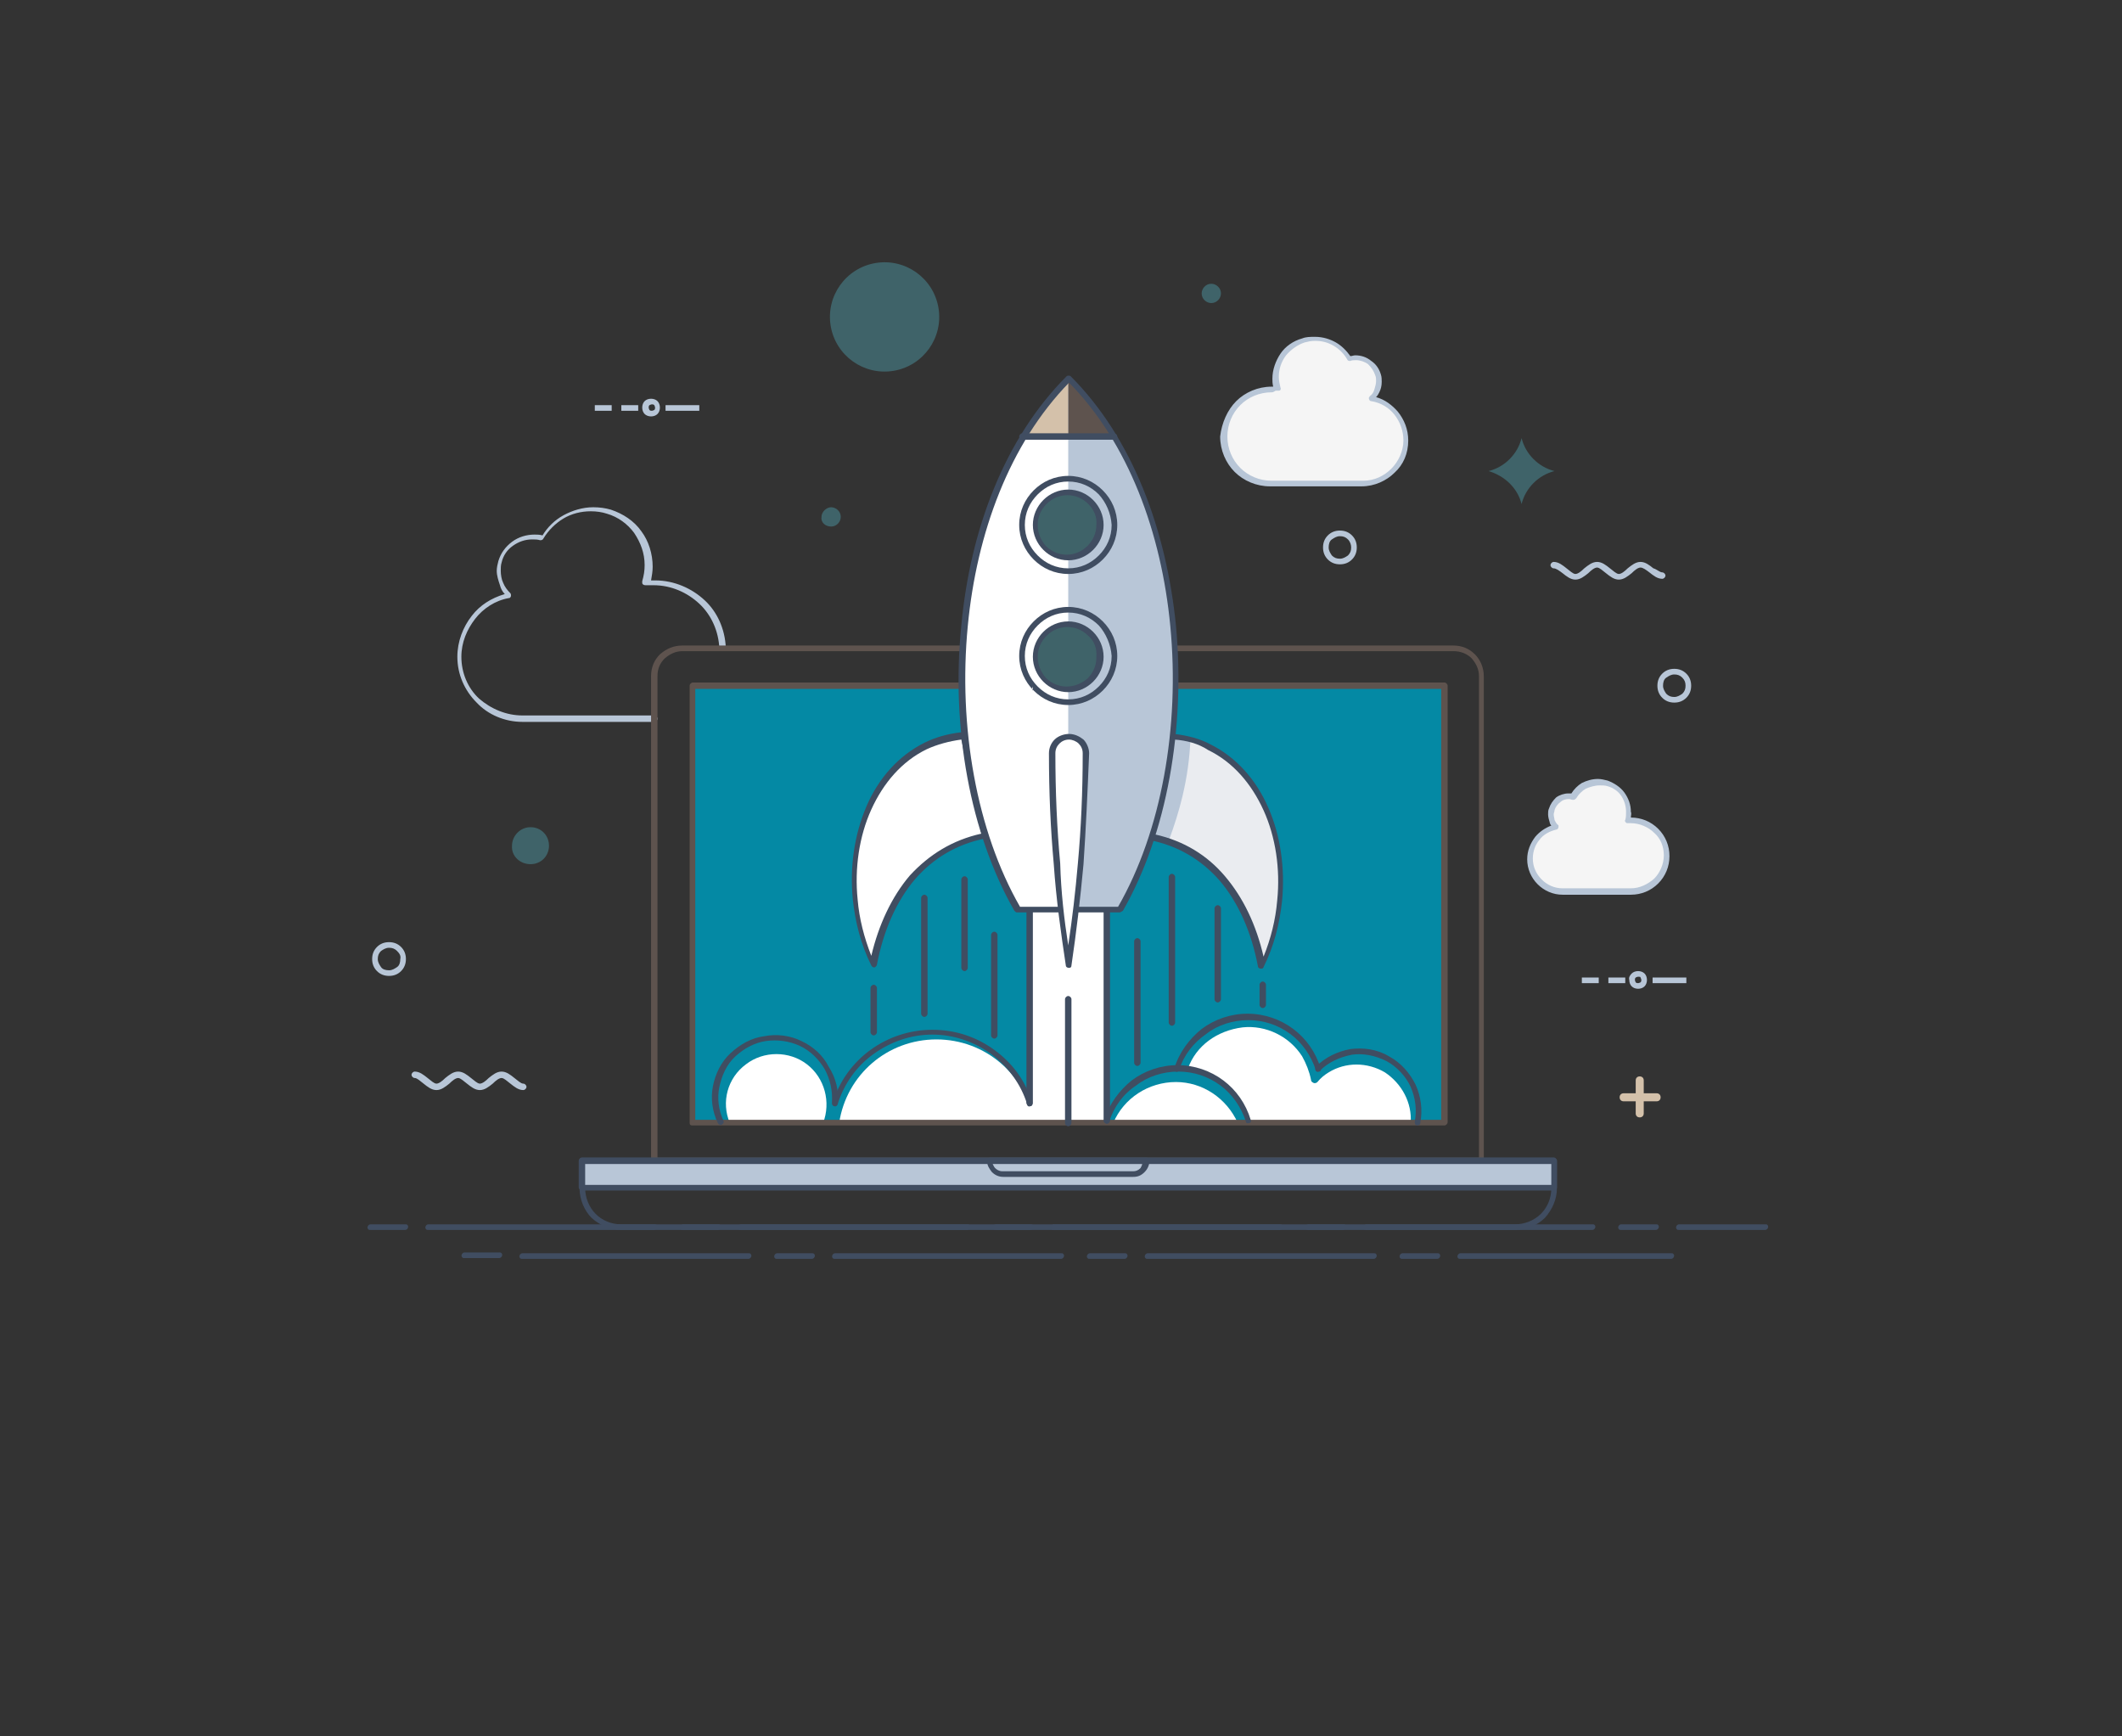 <?xml version="1.0" encoding="utf-8"?>
<!-- Generator: Adobe Illustrator 22.0.1, SVG Export Plug-In . SVG Version: 6.00 Build 0)  -->
<svg version="1.1" id="Layer_1" xmlns="http://www.w3.org/2000/svg" xmlns:xlink="http://www.w3.org/1999/xlink" x="0px" y="0px"
	 viewBox="0 0 264 216" style="enable-background:new 0 0 264 216;" xml:space="preserve">
<rect x="0" y="0" width="264" height="216" fill="#333333" stroke="none"/>
<style type="text/css">
	.st0{fill-rule:evenodd;clip-rule:evenodd;fill:#B8C6D7;}
	.st1{fill-rule:evenodd;clip-rule:evenodd;fill:#5E534E;}
	.st2{fill-rule:evenodd;clip-rule:evenodd;fill:#0489A4;}
	.st3{fill-rule:evenodd;clip-rule:evenodd;fill:#FFFFFF;}
	.st4{fill-rule:evenodd;clip-rule:evenodd;fill:#404D61;}
	.st5{fill-rule:evenodd;clip-rule:evenodd;fill:#EAECF0;}
	.st6{fill-rule:evenodd;clip-rule:evenodd;fill:#3F6369;}
	.st7{fill-rule:evenodd;clip-rule:evenodd;fill:#D4C1AA;}
	.st8{fill-rule:evenodd;clip-rule:evenodd;fill:#F5F5F5;}
</style>
<path class="st0" d="M90.3,80.6c0,0.2-0.2,0.4-0.4,0.4c-0.2,0-0.4-0.2-0.4-0.3c-0.1-2.2-1-4.2-2.5-5.6c-1.5-1.4-3.5-2.3-5.7-2.3
	c-0.2,0-0.3,0-0.5,0c-0.2,0-0.3,0-0.5,0c-0.2,0-0.4-0.1-0.4-0.3c0-0.1,0-0.1,0-0.2c0.2-0.7,0.3-1.3,0.3-2c0-1.5-0.5-2.8-1.3-4
	c-0.8-1.1-2-2-3.4-2.4c-0.6-0.2-1.3-0.3-2-0.3c-1.2,0-2.4,0.3-3.4,0.9c-1,0.6-1.9,1.5-2.5,2.5c-0.1,0.2-0.3,0.2-0.4,0.2
	c-0.3-0.1-0.7-0.1-1-0.1c-0.9,0-1.7,0.3-2.4,0.8c-0.7,0.5-1.2,1.2-1.4,2.1c-0.1,0.3-0.1,0.7-0.1,1c0,0.5,0.1,1.1,0.3,1.5
	c0.2,0.5,0.5,0.9,0.9,1.3c0.1,0.1,0.1,0.4,0,0.5c-0.1,0.1-0.1,0.1-0.2,0.1c-1.7,0.3-3.2,1.3-4.2,2.6l0,0l0,0c-1,1.3-1.7,2.9-1.7,4.7
	c0,2,0.8,3.9,2.2,5.2C61.1,88.2,63,89,65,89h16.4c0.2,0,0.4,0.2,0.4,0.4s-0.2,0.4-0.4,0.4H65c-2.2,0-4.3-0.9-5.7-2.4
	c-1.5-1.5-2.4-3.5-2.4-5.7c0-1.9,0.7-3.7,1.8-5.1l0,0c1-1.3,2.4-2.2,4.1-2.7c-0.3-0.3-0.5-0.7-0.6-1.1c-0.2-0.6-0.4-1.2-0.4-1.8
	c0-0.4,0.1-0.8,0.2-1.2c0.3-1,0.9-1.8,1.7-2.4c0.8-0.6,1.8-0.9,2.8-0.9c0.3,0,0.6,0,1,0.1c0.6-1,1.5-1.9,2.6-2.5
	c1.1-0.6,2.4-1,3.7-1c0.8,0,1.5,0.1,2.2,0.3c1.5,0.5,2.9,1.4,3.8,2.7c0.9,1.2,1.4,2.8,1.4,4.4c0,0.6-0.1,1.1-0.2,1.7
	c0.2,0,0.3,0,0.5,0c2.4,0,4.6,1,6.2,2.5C89.2,76.1,90.2,78.2,90.3,80.6z"/>
<path class="st1" d="M84.9,80.3h95.9c1.1,0,2,0.4,2.7,1.1l0,0l0,0l0,0c0.7,0.7,1.1,1.7,1.1,2.7v60.3c0,0.2-0.2,0.4-0.4,0.4h0H81.4
	c-0.2,0-0.4-0.2-0.4-0.4v0V84.1c0-1.1,0.4-2,1.1-2.7l0,0l0,0l0,0C82.9,80.7,83.8,80.3,84.9,80.3L84.9,80.3z M180.8,81H84.9
	c-0.9,0-1.6,0.4-2.2,0.9l0,0c-0.6,0.6-0.9,1.3-0.9,2.2V144h102.2V84.1c0-0.9-0.4-1.6-0.9-2.2l0,0C182.5,81.3,181.7,81,180.8,81z"/>
<rect x="86.1" y="85.3" class="st2" width="93.5" height="54.4"/>
<path class="st3" d="M104.4,139.7h24.2c-0.9-6-6-10.4-12.1-10.4C110.4,129.3,105.3,133.7,104.4,139.7z"/>
<rect x="128.1" y="113.1" class="st3" width="9.6" height="26.5"/>
<path class="st3" d="M147.8,132.9c4.1,0.8,6.6,3.2,7.7,6.8h20c0.2-2.5-1.1-4.9-3.2-6.3c-2.2-1.3-4.9-1.3-7,0c-0.5,0.3-1,0.7-1.4,1.2
	c-0.1,0.1-0.3,0.2-0.5,0.1c-0.2-0.1-0.3-0.2-0.3-0.4c-0.2-1-0.6-2-1.1-2.9c-1.6-2.5-4.5-3.9-7.4-3.6
	C151.4,128.2,148.8,130.1,147.8,132.9z"/>
<path class="st3" d="M154,139.7h-15.5c1.3-3.1,4.4-5.1,7.8-5.1C149.6,134.6,152.6,136.6,154,139.7z"/>
<path class="st3" d="M102.4,139.7H90.8c-1.1-2.6-0.3-5.6,2-7.3c2.2-1.7,5.4-1.7,7.6,0C102.6,134.1,103.4,137.1,102.4,139.7z"/>
<path class="st1" d="M86.5,85.7v53.6h92.8V85.7H86.5L86.5,85.7z M85.8,139.7V85.3v0c0-0.2,0.2-0.4,0.4-0.4h93.5h0
	c0.2,0,0.4,0.2,0.4,0.4v54.3v0c0,0.2-0.2,0.4-0.4,0.4H86.1h0C85.9,140,85.8,139.9,85.8,139.7z"/>
<path class="st4" d="M193,144.8H72.8v3c0,1.2,0.5,2.4,1.3,3.2c0.8,0.8,1.9,1.3,3.2,1.3h111.2c1.2,0,2.4-0.5,3.2-1.3
	c0.8-0.8,1.3-1.9,1.3-3.2V144.8L193,144.8z M72.4,144h120.9h0c0.2,0,0.4,0.2,0.4,0.4v3.4c0,1.4-0.6,2.7-1.5,3.7
	c-0.9,0.9-2.3,1.5-3.7,1.5H77.3c-1.4,0-2.7-0.6-3.7-1.5c-0.9-0.9-1.5-2.3-1.5-3.7v-3.3v0C72,144.2,72.2,144,72.4,144z"/>
<rect x="72.4" y="144.4" class="st0" width="120.9" height="3.4"/>
<path class="st4" d="M193,144.8H72.8v2.6H193V144.8L193,144.8z M72.4,144h120.9h0c0.2,0,0.4,0.2,0.4,0.4v3.3v0
	c0,0.2-0.2,0.4-0.4,0.4H72.4h0c-0.2,0-0.4-0.2-0.4-0.4v-3.3v0C72,144.2,72.2,144,72.4,144z"/>
<path class="st3" d="M122.5,104l-2.6-12.4c-0.1,0-0.2,0-0.3,0c-11.9,1.1-16.5,16.9-10.9,28.4C110.3,112,114.8,105.5,122.5,104z"/>
<path class="st4" d="M122.1,103.7L119.6,92c-1.5,0.2-3,0.6-4.3,1.2c-3.1,1.5-5.4,4.2-6.9,7.5l0,0c-1.5,3.3-2.1,7.3-1.7,11.2
	c0.2,2.4,0.8,4.7,1.7,7c0.9-3.8,2.5-7.3,4.8-10C115.6,106.3,118.5,104.5,122.1,103.7L122.1,103.7z M120.3,91.5l2.6,12.4l0,0
	c0,0.2-0.1,0.4-0.3,0.4c-3.6,0.7-6.5,2.5-8.7,5c-2.4,2.8-4,6.5-4.8,10.7h0c0,0.1-0.1,0.2-0.2,0.3c-0.2,0.1-0.4,0-0.5-0.2
	c-1.3-2.6-2-5.4-2.3-8.2c-0.4-4.1,0.2-8.1,1.7-11.6l0,0c1.5-3.5,4-6.3,7.2-7.9c1.4-0.7,2.9-1.1,4.5-1.3l0,0l0.3,0v0
	C120.1,91.2,120.2,91.3,120.3,91.5z"/>
<path class="st5" d="M145.8,91.6l-2.6,12.4c7.7,1.4,12.2,8,13.8,16c5.6-11.5,0.9-27.3-10.9-28.4C146,91.6,145.9,91.6,145.8,91.6z"/>
<path class="st0" d="M123.2,144.4h19.4c0,0.9-0.7,1.6-1.6,1.6h-16.2C123.9,146,123.2,145.3,123.2,144.4z"/>
<path class="st4" d="M123.2,144L123.2,144h19.4c0.2,0,0.4,0.2,0.4,0.4v0c0,0.5-0.2,1-0.6,1.4c-0.4,0.4-0.8,0.6-1.4,0.6h-16.2
	c-0.5,0-1-0.2-1.4-0.6l0,0l0,0c-0.3-0.4-0.6-0.8-0.6-1.4C122.8,144.2,123,144,123.2,144L123.2,144z M142.1,144.8h-18.6
	c0.1,0.2,0.2,0.4,0.3,0.5l0,0l0,0c0.2,0.2,0.5,0.4,0.9,0.4H141c0.3,0,0.6-0.1,0.9-0.4C142,145.1,142.1,144.9,142.1,144.8z"/>
<path class="st4" d="M127.7,113.1c0-0.2,0.2-0.4,0.4-0.4c0.2,0,0.4,0.2,0.4,0.4v24.1c0,0.2-0.2,0.4-0.4,0.4c-0.2,0-0.4-0.2-0.4-0.4
	V113.1z"/>
<path class="st4" d="M132.5,124.3c0-0.2,0.2-0.4,0.4-0.4s0.4,0.2,0.4,0.4v15.4c0,0.2-0.2,0.4-0.4,0.4s-0.4-0.2-0.4-0.4V124.3z"/>
<path class="st4" d="M137.3,113.1c0-0.2,0.2-0.4,0.4-0.4c0.2,0,0.4,0.2,0.4,0.4v26.3c0,0.2-0.2,0.4-0.4,0.4c-0.2,0-0.4-0.2-0.4-0.4
	V113.1z"/>
<path class="st4" d="M128.4,137.2c0.1,0.2,0,0.4-0.2,0.4c-0.2,0.1-0.4,0-0.4-0.2c-0.8-2.6-2.4-4.7-4.5-6.3c-2.1-1.5-4.6-2.4-7.3-2.4
	c-2.7,0-5.2,0.9-7.3,2.4c-2.1,1.5-3.7,3.7-4.5,6.3c-0.1,0.2-0.3,0.3-0.4,0.2c-0.2-0.1-0.3-0.3-0.2-0.4c0.8-2.7,2.5-5,4.7-6.6
	c2.2-1.6,4.9-2.5,7.7-2.5c2.9,0,5.5,0.9,7.7,2.5C125.9,132.2,127.6,134.4,128.4,137.2z"/>
<path class="st4" d="M138,139.5c-0.1,0.2-0.3,0.3-0.4,0.2c-0.2-0.1-0.3-0.3-0.2-0.4c0.6-2,1.9-3.7,3.4-4.9c1.6-1.2,3.6-1.9,5.7-1.9
	c2.1,0,4.1,0.7,5.7,1.9c1.6,1.2,2.8,2.9,3.4,4.9c0.1,0.2,0,0.4-0.2,0.4c-0.2,0.1-0.4,0-0.4-0.2c-0.6-1.8-1.7-3.4-3.2-4.5
	c-1.5-1.1-3.3-1.7-5.2-1.7c-1.9,0-3.8,0.6-5.2,1.7C139.7,136.1,138.6,137.7,138,139.5z"/>
<path class="st4" d="M146.7,133.1c-0.1,0.2-0.3,0.3-0.4,0.2c-0.2-0.1-0.3-0.3-0.2-0.4c0.6-2,1.9-3.7,3.4-4.9
	c1.6-1.2,3.6-1.9,5.7-1.9c2.1,0,4.1,0.7,5.7,1.9c1.6,1.2,2.8,2.9,3.4,4.9c0.1,0.2,0,0.4-0.2,0.4c-0.2,0.1-0.4,0-0.4-0.2
	c-0.6-1.8-1.7-3.4-3.2-4.5c-1.5-1.1-3.3-1.7-5.2-1.7c-1.9,0-3.8,0.6-5.2,1.7C148.5,129.7,147.3,131.2,146.7,133.1z"/>
<path class="st4" d="M46.1,152.3c-0.3,0-0.5,0.4-0.3,0.6c0.1,0.1,0.1,0.1,0.3,0.1h4.3c0.3,0,0.5-0.4,0.3-0.6
	c-0.1-0.1-0.1-0.1-0.3-0.1H46.1L46.1,152.3z M219.6,153c0.3,0,0.5-0.4,0.3-0.6c-0.1-0.1-0.1-0.1-0.3-0.1h-10.7
	c-0.3,0-0.5,0.4-0.3,0.6c0.1,0.1,0.1,0.1,0.3,0.1H219.6L219.6,153z M206,153c0.3,0,0.5-0.4,0.3-0.6c-0.1-0.1-0.1-0.1-0.3-0.1h-4.3
	c-0.3,0-0.5,0.4-0.3,0.6c0.1,0.1,0.1,0.1,0.3,0.1H206L206,153z M198.1,153c0.3,0,0.5-0.4,0.3-0.6c-0.1-0.1-0.1-0.1-0.3-0.1H170
	c-0.3,0-0.5,0.4-0.3,0.6c0.1,0.1,0.1,0.1,0.3,0.1H198.1L198.1,153z M167.1,153c0.3,0,0.5-0.4,0.3-0.6c-0.1-0.1-0.1-0.1-0.3-0.1h-4.3
	c-0.3,0-0.5,0.4-0.3,0.6c0.1,0.1,0.1,0.1,0.3,0.1H167.1L167.1,153z M159.2,153c0.3,0,0.5-0.4,0.3-0.6c-0.1-0.1-0.1-0.1-0.3-0.1
	h-28.1c-0.3,0-0.5,0.4-0.3,0.6c0.1,0.1,0.1,0.1,0.3,0.1H159.2L159.2,153z M128.2,153c0.3,0,0.5-0.4,0.3-0.6
	c-0.1-0.1-0.1-0.1-0.3-0.1h-4.3c-0.3,0-0.5,0.4-0.3,0.6c0.1,0.1,0.1,0.1,0.3,0.1H128.2L128.2,153z M120.3,153c0.3,0,0.5-0.4,0.3-0.6
	c-0.1-0.1-0.1-0.1-0.3-0.1H92.2c-0.3,0-0.5,0.4-0.3,0.6c0.1,0.1,0.1,0.1,0.3,0.1H120.3L120.3,153z M89.3,153c0.3,0,0.5-0.4,0.3-0.6
	c-0.1-0.1-0.1-0.1-0.3-0.1H85c-0.3,0-0.5,0.4-0.3,0.6c0.1,0.1,0.1,0.1,0.3,0.1H89.3L89.3,153z M81.4,153c0.3,0,0.5-0.4,0.3-0.6
	c-0.1-0.1-0.1-0.1-0.3-0.1H53.3c-0.3,0-0.5,0.4-0.3,0.6c0.1,0.1,0.1,0.1,0.3,0.1H81.4z"/>
<ellipse transform="matrix(0.986 -0.165 0.165 0.986 -5.008 18.742)" class="st6" cx="110.1" cy="39.4" rx="6.8" ry="6.8"/>
<path class="st6" d="M189.3,62.7c0.5-2,2.1-3.6,4.1-4.1c-2-0.5-3.6-2.1-4.1-4.1c-0.5,2-2.1,3.6-4.1,4.1
	C187.2,59.2,188.8,60.7,189.3,62.7z"/>
<path class="st6" d="M66,107.5c1.3,0,2.3-1,2.3-2.3c0-1.3-1-2.3-2.3-2.3s-2.3,1.1-2.3,2.3C63.6,106.5,64.7,107.5,66,107.5z"/>
<path class="st6" d="M103.4,65.5c0.7,0,1.2-0.6,1.2-1.2c0-0.7-0.6-1.2-1.2-1.2s-1.2,0.6-1.2,1.2C102.1,65,102.7,65.5,103.4,65.5z"/>
<path class="st6" d="M150.7,37.7c0.7,0,1.2-0.6,1.2-1.2c0-0.7-0.6-1.2-1.2-1.2c-0.7,0-1.2,0.6-1.2,1.2
	C149.5,37.2,150.1,37.7,150.7,37.7z"/>
<path class="st7" d="M202,137c-0.3,0-0.5-0.2-0.5-0.5c0-0.3,0.2-0.5,0.5-0.5h4.1c0.3,0,0.5,0.2,0.5,0.5c0,0.3-0.2,0.5-0.5,0.5H202z"
	/>
<path class="st7" d="M203.5,134.4c0-0.3,0.2-0.5,0.5-0.5s0.5,0.2,0.5,0.5v4.1c0,0.3-0.2,0.5-0.5,0.5s-0.5-0.2-0.5-0.5V134.4z"/>
<path class="st4" d="M104.2,137.3c0,0.2-0.2,0.3-0.4,0.3c-0.2,0-0.3-0.2-0.3-0.4c0.1-1.5-0.2-2.9-0.9-4.2c-0.7-1.2-1.8-2.3-3.1-2.9
	c-1.3-0.6-2.8-0.8-4.2-0.6c-1.4,0.2-2.7,0.9-3.8,1.9c-1.1,1-1.7,2.4-2,3.8c-0.3,1.4-0.1,2.9,0.5,4.2c0.1,0.2,0,0.4-0.2,0.5
	s-0.4,0-0.5-0.2c-0.7-1.5-0.9-3.1-0.6-4.6c0.3-1.5,1-3,2.2-4.1c1.2-1.1,2.6-1.9,4.2-2.1c1.5-0.3,3.2-0.1,4.6,0.6
	c1.5,0.7,2.7,1.8,3.4,3.2C104,134.1,104.4,135.7,104.2,137.3z"/>
<path class="st4" d="M164.2,133.2c-0.1,0.1-0.4,0.1-0.5,0c-0.1-0.1-0.1-0.4,0-0.5c1.2-1.2,2.7-1.9,4.3-2.2c1.6-0.2,3.3,0,4.8,0.9
	c1.5,0.8,2.6,2.1,3.3,3.5c0.7,1.5,0.9,3.2,0.6,4.8c0,0.2-0.2,0.3-0.4,0.3c-0.2,0-0.3-0.2-0.3-0.4c0.3-1.5,0.1-3-0.5-4.4
	c-0.6-1.3-1.7-2.5-3-3.2c-1.4-0.7-2.9-1-4.3-0.8C166.7,131.5,165.3,132.1,164.2,133.2z"/>
<path class="st4" d="M156.7,122.5c0-0.2,0.2-0.4,0.4-0.4s0.4,0.2,0.4,0.4v2.5c0,0.2-0.2,0.4-0.4,0.4s-0.4-0.2-0.4-0.4V122.5
	L156.7,122.5z M114.6,111.7c0-0.2,0.2-0.4,0.4-0.4s0.4,0.2,0.4,0.4v14.4c0,0.2-0.2,0.4-0.4,0.4s-0.4-0.2-0.4-0.4V111.7L114.6,111.7z
	 M108.3,122.9c0-0.2,0.2-0.4,0.4-0.4s0.4,0.2,0.4,0.4v5.5c0,0.2-0.2,0.4-0.4,0.4s-0.4-0.2-0.4-0.4V122.9L108.3,122.9z M119.6,109.4
	c0-0.2,0.2-0.4,0.4-0.4s0.4,0.2,0.4,0.4v11c0,0.2-0.2,0.4-0.4,0.4s-0.4-0.2-0.4-0.4V109.4L119.6,109.4z M123.3,116.3
	c0-0.2,0.2-0.4,0.4-0.4s0.4,0.2,0.4,0.4v12.5c0,0.2-0.2,0.4-0.4,0.4s-0.4-0.2-0.4-0.4V116.3L123.3,116.3z M141.1,117.1
	c0-0.2,0.2-0.4,0.4-0.4c0.2,0,0.4,0.2,0.4,0.4v15.1c0,0.2-0.2,0.4-0.4,0.4c-0.2,0-0.4-0.2-0.4-0.4V117.1L141.1,117.1z M145.4,109.1
	c0-0.2,0.2-0.4,0.4-0.4s0.4,0.2,0.4,0.4v18.1c0,0.2-0.2,0.4-0.4,0.4s-0.4-0.2-0.4-0.4V109.1L145.4,109.1z M151.1,113
	c0-0.2,0.2-0.4,0.4-0.4s0.4,0.2,0.4,0.4v11.3c0,0.2-0.2,0.4-0.4,0.4s-0.4-0.2-0.4-0.4V113z"/>
<path class="st0" d="M145.4,104.6c0.7-1.9,1.3-3.8,1.7-5.5c0.6-2.5,0.9-4.8,1-7.1c-0.6-0.2-1.3-0.3-2-0.3l-0.3,0
	c-0.5,4.3-1.3,8.5-2.6,12.4C144,104.2,144.7,104.3,145.4,104.6z"/>
<path class="st4" d="M146.1,92l-2.4,11.8c3.6,0.8,6.5,2.6,8.7,5.2c2.3,2.7,3.9,6.1,4.8,10c0.9-2.2,1.5-4.6,1.7-7
	c0.4-3.9-0.2-7.9-1.7-11.2c-1.5-3.3-3.8-6-6.9-7.5C149.1,92.5,147.6,92.1,146.1,92L146.1,92z M142.9,104l2.6-12.4
	c0-0.2,0.2-0.3,0.4-0.3l0.1,0v0l0,0l0.1,0l0,0c1.7,0.2,3.2,0.6,4.5,1.3c3.2,1.6,5.7,4.4,7.2,7.9c1.5,3.4,2.1,7.5,1.7,11.6
	c-0.3,2.8-1,5.6-2.3,8.2c0,0.1-0.1,0.2-0.3,0.2c-0.2,0-0.4-0.1-0.4-0.3c-0.8-4.2-2.4-7.9-4.8-10.7c-2.2-2.5-5.1-4.3-8.7-5v0l0,0
	C143,104.3,142.8,104.1,142.9,104z"/>
<path class="st3" d="M132.9,113.1h6.4c10.6-18.4,9.4-50.3-6.4-66.1c-15.8,15.8-17,47.7-6.4,66.1H132.9z"/>
<path class="st0" d="M132.9,113.1h6.4c10.6-18.4,9.4-50.3-6.4-66.1V113.1z"/>
<path class="st4" d="M132.9,59.2c1.7,0,3.2,0.7,4.3,1.8c1.1,1.1,1.8,2.6,1.8,4.3c0,1.7-0.7,3.2-1.8,4.3c-1.1,1.1-2.6,1.8-4.3,1.8
	c-1.7,0-3.2-0.7-4.3-1.8s-1.8-2.6-1.8-4.3c0-1.7,0.7-3.2,1.8-4.3C129.7,59.9,131.2,59.2,132.9,59.2L132.9,59.2z M136.7,61.5
	c-1-1-2.3-1.6-3.8-1.6c-1.5,0-2.8,0.6-3.8,1.6s-1.6,2.3-1.6,3.8c0,1.5,0.6,2.8,1.6,3.8s2.3,1.6,3.8,1.6c1.5,0,2.8-0.6,3.8-1.6
	s1.6-2.3,1.6-3.8C138.2,63.8,137.6,62.5,136.7,61.5z"/>
<g>
	<path class="st7" d="M127.2,54.4h5.7l0-7.3C130.7,49.2,128.8,51.7,127.2,54.4z"/>
	<path class="st1" d="M132.9,47v7.3h5.7C136.9,51.7,135,49.2,132.9,47z"/>
</g>
<path class="st4" d="M132.9,112.8h6.2c5.4-9.4,7.7-22.4,6.5-34.9c-1.1-11.6-5.2-22.8-12.6-30.3c-7.4,7.6-11.5,18.7-12.6,30.3
	c-1.2,12.5,1.1,25.5,6.5,34.9H132.9L132.9,112.8z M139.3,113.5h-6.4h-6.4v0c-0.1,0-0.2-0.1-0.3-0.2c-5.5-9.6-7.9-22.8-6.6-35.5
	c1.1-11.9,5.4-23.3,13.1-31l0,0c0.1-0.1,0.4-0.1,0.5,0c7.7,7.7,11.9,19.1,13.1,31c1.2,12.7-1.1,25.9-6.6,35.5
	C139.5,113.4,139.4,113.5,139.3,113.5z"/>
<g>
	<path class="st4" d="M132.9,75.5c1.7,0,3.2,0.7,4.3,1.8c1.1,1.1,1.8,2.6,1.8,4.3c0,1.7-0.7,3.2-1.8,4.3l0,0l0,0
		c-1.1,1.1-2.6,1.8-4.3,1.8c-1.7,0-3.2-0.7-4.3-1.8l0,0c-1.1-1.1-1.8-2.6-1.8-4.3c0-1.7,0.7-3.2,1.8-4.3
		C129.7,76.2,131.2,75.5,132.9,75.5L132.9,75.5z M136.7,77.8c-1-1-2.3-1.6-3.8-1.6c-1.5,0-2.8,0.6-3.8,1.6s-1.6,2.3-1.6,3.8
		c0,1.5,0.6,2.8,1.6,3.8l0,0c1,1,2.3,1.6,3.8,1.6c1.5,0,2.8-0.6,3.8-1.6l0,0c1-1,1.6-2.3,1.6-3.8C138.2,80.2,137.6,78.8,136.7,77.8
		L136.7,77.8z M128.5,85.9l0-0.5C128.4,85.6,128.4,85.8,128.5,85.9z"/>
</g>
<path class="st0" d="M48.4,117.2c0.6,0,1.1,0.2,1.5,0.6c0.4,0.4,0.6,0.9,0.6,1.5c0,0.6-0.2,1.1-0.6,1.5c-0.4,0.4-0.9,0.6-1.5,0.6
	c-0.6,0-1.1-0.2-1.5-0.6c-0.4-0.4-0.6-0.9-0.6-1.5c0-0.6,0.2-1.1,0.6-1.5C47.3,117.4,47.8,117.2,48.4,117.2L48.4,117.2z M49.4,118.3
	c-0.3-0.3-0.6-0.4-1-0.4c-0.4,0-0.7,0.2-1,0.4c-0.3,0.3-0.4,0.6-0.4,1c0,0.4,0.2,0.7,0.4,1s0.6,0.4,1,0.4c0.4,0,0.7-0.2,1-0.4
	s0.4-0.6,0.4-1C49.9,118.9,49.7,118.6,49.4,118.3z"/>
<path class="st0" d="M166.7,66c0.6,0,1.1,0.2,1.5,0.6c0.4,0.4,0.6,0.9,0.6,1.5c0,0.6-0.2,1.1-0.6,1.5c-0.4,0.4-0.9,0.6-1.5,0.6
	c-0.6,0-1.1-0.2-1.5-0.6c-0.4-0.4-0.6-0.9-0.6-1.5c0-0.6,0.2-1.1,0.6-1.5C165.6,66.2,166.1,66,166.7,66L166.7,66z M167.7,67.1
	c-0.3-0.3-0.6-0.4-1-0.4c-0.4,0-0.7,0.2-1,0.4s-0.4,0.6-0.4,1c0,0.4,0.2,0.7,0.4,1c0.3,0.3,0.6,0.4,1,0.4c0.4,0,0.7-0.2,1-0.4
	c0.3-0.3,0.4-0.6,0.4-1C168.1,67.8,168,67.4,167.7,67.1z"/>
<path class="st0" d="M65.1,134.8c0.2,0,0.4,0.2,0.4,0.4s-0.2,0.4-0.4,0.4c-0.6,0-1.1-0.4-1.6-0.8l0,0l0,0c-0.4-0.3-0.8-0.7-1.1-0.7
	c-0.3,0-0.7,0.3-1.1,0.7c-0.5,0.4-1,0.8-1.6,0.8s-1.1-0.4-1.6-0.8c-0.4-0.3-0.8-0.7-1.1-0.7c-0.3,0-0.7,0.3-1.1,0.7
	c-0.5,0.4-1,0.8-1.6,0.8c-0.6,0-1.1-0.4-1.6-0.8l0,0l0,0c-0.4-0.3-0.8-0.7-1.1-0.7c-0.2,0-0.4-0.2-0.4-0.4s0.2-0.4,0.4-0.4
	c0.6,0,1.1,0.4,1.6,0.8l0,0c0.4,0.3,0.8,0.7,1.1,0.7c0.3,0,0.7-0.3,1.1-0.7c0.5-0.4,1-0.8,1.6-0.8c0.6,0,1.1,0.4,1.6,0.8
	c0.4,0.3,0.8,0.7,1.1,0.7c0.3,0,0.7-0.3,1.1-0.7c0.5-0.4,1-0.8,1.6-0.8c0.6,0,1.1,0.4,1.6,0.8l0,0C64.4,134.4,64.8,134.8,65.1,134.8
	z"/>
<rect x="82.8" y="50.4" class="st0" width="4.2" height="0.7"/>
<path class="st0" d="M81.1,50.3c-0.1,0-0.3,0.1-0.3,0.1h0c-0.1,0.1-0.1,0.2-0.1,0.3c0,0.1,0.1,0.3,0.1,0.3c0.1,0.1,0.2,0.1,0.3,0.1
	c0.1,0,0.3-0.1,0.3-0.1c0.1-0.1,0.1-0.2,0.1-0.3c0-0.1-0.1-0.3-0.1-0.3h0C81.3,50.3,81.2,50.3,81.1,50.3L81.1,50.3z M80.2,49.9
	L80.2,49.9c0.2-0.2,0.5-0.3,0.8-0.3c0.3,0,0.6,0.1,0.8,0.3l0,0c0.2,0.2,0.3,0.5,0.3,0.8c0,0.3-0.1,0.6-0.3,0.8
	c-0.2,0.2-0.5,0.3-0.8,0.3c-0.3,0-0.6-0.1-0.8-0.3c-0.2-0.2-0.3-0.5-0.3-0.8C79.9,50.4,80,50.1,80.2,49.9z"/>
<rect x="77.3" y="50.4" class="st0" width="2.1" height="0.7"/>
<rect x="74" y="50.4" class="st0" width="2.1" height="0.7"/>
<path class="st6" d="M132.9,61.3c2.2,0,4,1.8,4,4c0,2.2-1.8,4-4,4c-2.2,0-4-1.8-4-4C128.9,63.1,130.7,61.3,132.9,61.3z"/>
<path class="st4" d="M132.9,60.9c1.2,0,2.3,0.5,3.1,1.3l0,0c0.8,0.8,1.3,1.9,1.3,3.1c0,1.2-0.5,2.3-1.3,3.1l0,0
	c-0.8,0.8-1.9,1.3-3.1,1.3c-1.2,0-2.3-0.5-3.1-1.3l0,0c-0.8-0.8-1.3-1.9-1.3-3.1c0-1.2,0.5-2.3,1.3-3.1l0,0l0,0l0,0
	C130.6,61.4,131.7,60.9,132.9,60.9L132.9,60.9z M135.4,62.7c-0.7-0.7-1.6-1.1-2.6-1.1c-1,0-1.9,0.4-2.6,1.1l0,0
	c-0.7,0.7-1.1,1.6-1.1,2.6c0,1,0.4,1.9,1,2.6l0,0c0.7,0.7,1.6,1.1,2.6,1.1c1,0,1.9-0.4,2.6-1.1l0,0l0,0c0.7-0.7,1.1-1.6,1.1-2.6
	C136.5,64.3,136.1,63.4,135.4,62.7L135.4,62.7L135.4,62.7z"/>
<path class="st6" d="M132.9,77.6c2.2,0,4,1.8,4,4c0,2.2-1.8,4-4,4c-2.2,0-4-1.8-4-4C128.9,79.4,130.7,77.6,132.9,77.6z"/>
<path class="st4" d="M132.9,77.3c1.2,0,2.3,0.5,3.1,1.3l0,0l0,0l0,0c0.8,0.8,1.3,1.9,1.3,3.1c0,1.2-0.5,2.3-1.3,3.1l0,0
	c-0.8,0.8-1.9,1.3-3.1,1.3c-1.2,0-2.3-0.5-3.1-1.3l0,0c-0.8-0.8-1.3-1.9-1.3-3.1c0-1.2,0.5-2.3,1.3-3.1l0,0
	C130.6,77.8,131.7,77.3,132.9,77.3L132.9,77.3z M135.4,79.1c-0.7-0.7-1.6-1.1-2.6-1.1c-1,0-1.9,0.4-2.6,1.1l0,0l0,0
	c-0.7,0.7-1.1,1.6-1.1,2.6c0,1,0.4,1.9,1,2.6l0,0c0.7,0.7,1.6,1.1,2.6,1.1c1,0,1.9-0.4,2.6-1l0,0c0.7-0.7,1.1-1.6,1.1-2.6
	C136.5,80.6,136.1,79.7,135.4,79.1L135.4,79.1z"/>
<rect x="205.6" y="121.6" class="st0" width="4.2" height="0.7"/>
<path class="st0" d="M203.8,121.5c-0.1,0-0.3,0.1-0.3,0.1c-0.1,0.1-0.1,0.2-0.1,0.3c0,0.1,0.1,0.3,0.1,0.3h0
	c0.1,0.1,0.2,0.1,0.3,0.1c0.1,0,0.3-0.1,0.3-0.1c0.1-0.1,0.1-0.2,0.1-0.3c0-0.1-0.1-0.3-0.1-0.3v0
	C204.1,121.5,204,121.5,203.8,121.5L203.8,121.5z M203,121.1c0.2-0.2,0.5-0.3,0.8-0.3c0.3,0,0.6,0.1,0.8,0.3l0,0
	c0.2,0.2,0.3,0.5,0.3,0.8c0,0.3-0.1,0.6-0.3,0.8c-0.2,0.2-0.5,0.3-0.8,0.3c-0.3,0-0.6-0.1-0.8-0.3l0,0c-0.2-0.2-0.3-0.5-0.3-0.8
	C202.6,121.6,202.8,121.3,203,121.1z"/>
<rect x="200.1" y="121.6" class="st0" width="2.1" height="0.7"/>
<rect x="196.8" y="121.6" class="st0" width="2.1" height="0.7"/>
<path class="st8" d="M158.2,48.4c-3.3,0-5.9,2.6-5.9,5.9c0,3.3,2.6,5.9,5.9,5.9h11.4c3,0,5.4-2.4,5.4-5.4c0-2.6-1.8-4.8-4.3-5.3
	c0.6-0.5,0.9-1.3,0.9-2.1c0-2-1.9-3.4-3.7-2.8c-0.8-1.5-2.4-2.5-4.3-2.5c-3.3,0-5.6,3.2-4.7,6.3C158.7,48.4,158.4,48.4,158.2,48.4z"
	/>
<path class="st0" d="M158.2,48.8c-1.5,0-2.9,0.6-3.9,1.6l0,0l0,0c-1,1-1.6,2.4-1.6,3.9c0,1.5,0.6,2.9,1.6,3.9c1,1,2.4,1.6,3.9,1.6
	h11.4c1.4,0,2.6-0.6,3.5-1.5c0.9-0.9,1.5-2.2,1.5-3.5c0-1.2-0.4-2.3-1.1-3.2c-0.7-0.9-1.7-1.5-2.9-1.7c-0.2,0-0.3-0.2-0.3-0.4
	c0-0.1,0.1-0.1,0.1-0.2l0,0c0.3-0.2,0.5-0.5,0.6-0.9c0.1-0.3,0.2-0.7,0.2-1c0-0.2,0-0.5-0.1-0.7c-0.2-0.6-0.5-1-0.9-1.4l0,0
	c-0.4-0.3-1-0.5-1.5-0.5c-0.2,0-0.5,0-0.7,0.1c-0.2,0-0.3,0-0.4-0.2c-0.4-0.7-1-1.3-1.7-1.7c-0.7-0.4-1.4-0.6-2.3-0.6
	c-0.5,0-0.9,0.1-1.3,0.2c-0.9,0.3-1.7,0.9-2.3,1.6c-0.6,0.8-0.9,1.7-0.9,2.7c0,0.4,0.1,0.9,0.2,1.3c0.1,0.2,0,0.4-0.2,0.4
	c0,0-0.1,0-0.1,0v0c-0.1,0-0.2,0-0.3,0C158.4,48.8,158.3,48.8,158.2,48.8L158.2,48.8z M153.8,49.9c1.1-1.1,2.7-1.8,4.4-1.8
	c0.1,0,0.1,0,0.2,0c-0.1-0.4-0.1-0.7-0.1-1c0-1.1,0.4-2.2,1-3.1c0.6-0.9,1.6-1.6,2.7-1.9c0.5-0.2,1-0.2,1.6-0.2c1,0,1.9,0.3,2.6,0.7
	c0.7,0.4,1.3,1,1.8,1.7c0.2,0,0.4-0.1,0.6-0.1c0.7,0,1.4,0.2,2,0.7l0,0c0.6,0.4,1,1,1.2,1.7c0.1,0.3,0.1,0.6,0.1,0.9
	c0,0.5-0.1,0.9-0.3,1.3c-0.1,0.2-0.2,0.4-0.4,0.6c1.1,0.3,2,1,2.7,1.8c0.8,1,1.3,2.2,1.3,3.6c0,1.6-0.6,3-1.7,4l0,0l0,0
	c-1,1-2.5,1.7-4.1,1.7h-11.4c-1.7,0-3.3-0.7-4.4-1.8c-1.1-1.1-1.8-2.7-1.8-4.4C152,52.6,152.7,51,153.8,49.9L153.8,49.9z"/>
<path class="st8" d="M202.9,102c2.5,0,4.4,2,4.4,4.4c0,2.5-2,4.4-4.4,4.4h-8.5c-2.2,0-4-1.8-4-4c0-2,1.4-3.6,3.2-4
	c-0.4-0.4-0.7-1-0.7-1.6c0-1.5,1.4-2.5,2.8-2.1c0.6-1.1,1.8-1.9,3.2-1.9c2.5,0,4.2,2.4,3.5,4.8C202.6,102,202.8,102,202.9,102z"/>
<path class="st0" d="M202.9,101.7c1.3,0,2.5,0.5,3.4,1.4l0,0l0,0c0.9,0.9,1.4,2.1,1.4,3.4c0,1.3-0.5,2.5-1.4,3.4l0,0l0,0
	c-0.9,0.9-2.1,1.4-3.4,1.4h-8.5c-1.2,0-2.3-0.5-3.1-1.3l0,0l0,0c-0.8-0.8-1.3-1.9-1.3-3.1c0-1.1,0.4-2,1-2.8l0,0l0,0
	c0.5-0.6,1.2-1.1,2-1.4c-0.1-0.1-0.2-0.3-0.2-0.4c-0.1-0.3-0.2-0.7-0.2-1c0-0.2,0-0.5,0.1-0.7c0.2-0.6,0.5-1,0.9-1.4l0,0
	c0.4-0.3,1-0.5,1.5-0.5c0.1,0,0.3,0,0.4,0c0.3-0.5,0.8-1,1.3-1.3c0.6-0.3,1.3-0.5,2-0.5c0.4,0,0.8,0.1,1.2,0.2
	c0.8,0.3,1.6,0.8,2.1,1.5c0.5,0.7,0.8,1.5,0.8,2.4C203,101.2,202.9,101.4,202.9,101.7L202.9,101.7L202.9,101.7z M205.8,103.6
	c-0.7-0.7-1.8-1.2-2.9-1.2c-0.1,0-0.2,0-0.2,0l0,0h0l0,0c-0.1,0-0.2,0-0.2,0v0c0,0-0.1,0-0.1,0c-0.2-0.1-0.3-0.3-0.2-0.4
	c0.1-0.3,0.1-0.7,0.1-1c0-0.7-0.2-1.4-0.6-2c-0.4-0.6-1-1-1.7-1.2c-0.3-0.1-0.6-0.1-1-0.1c-0.6,0-1.2,0.2-1.7,0.4
	c-0.5,0.3-0.9,0.7-1.2,1.2l0,0c-0.1,0.1-0.2,0.2-0.4,0.2c-0.2,0-0.3-0.1-0.5-0.1c-0.4,0-0.8,0.1-1.1,0.4l0,0c-0.3,0.2-0.6,0.6-0.7,1
	c0,0.2-0.1,0.3-0.1,0.5c0,0.3,0.1,0.5,0.1,0.7c0.1,0.2,0.2,0.4,0.4,0.6l0,0c0.1,0,0.1,0.1,0.1,0.2c0,0.2-0.1,0.4-0.3,0.4
	c-0.8,0.2-1.6,0.6-2.1,1.3l0,0c-0.5,0.6-0.8,1.4-0.8,2.3c0,1,0.4,1.9,1.1,2.6l0,0c0.7,0.7,1.6,1.1,2.6,1.1h8.5
	c1.1,0,2.1-0.5,2.9-1.2c0.7-0.7,1.2-1.8,1.2-2.9S206.6,104.3,205.8,103.6z"/>
<path class="st0" d="M208.3,83.2c0.6,0,1.1,0.2,1.5,0.6s0.6,0.9,0.6,1.5c0,0.6-0.2,1.1-0.6,1.5c-0.4,0.4-0.9,0.6-1.5,0.6
	c-0.6,0-1.1-0.2-1.5-0.6c-0.4-0.4-0.6-0.9-0.6-1.5c0-0.6,0.2-1.1,0.6-1.5S207.7,83.2,208.3,83.2L208.3,83.2z M209.3,84.3
	c-0.3-0.3-0.6-0.4-1-0.4c-0.4,0-0.7,0.2-1,0.4s-0.4,0.6-0.4,1c0,0.4,0.2,0.7,0.4,1c0.3,0.3,0.6,0.4,1,0.4c0.4,0,0.7-0.2,1-0.4
	c0.3-0.3,0.4-0.6,0.4-1C209.7,84.9,209.6,84.6,209.3,84.3z"/>
<path class="st0" d="M206.8,71.2c0.2,0,0.4,0.2,0.4,0.4s-0.2,0.4-0.4,0.4c-0.6,0-1.1-0.4-1.6-0.8l0,0c-0.4-0.3-0.8-0.6-1.1-0.6
	c-0.3,0-0.7,0.3-1.1,0.7c-0.5,0.4-1,0.8-1.6,0.8c-0.6,0-1.1-0.4-1.6-0.8c-0.4-0.3-0.8-0.7-1.1-0.7c-0.3,0-0.7,0.3-1.1,0.7
	c-0.5,0.4-1,0.8-1.6,0.8c-0.6,0-1.1-0.4-1.6-0.8l0,0c-0.4-0.3-0.8-0.6-1.1-0.6c-0.2,0-0.4-0.2-0.4-0.4s0.2-0.4,0.4-0.4
	c0.6,0,1.1,0.4,1.6,0.8l0,0c0.4,0.3,0.8,0.7,1.1,0.7c0.3,0,0.7-0.3,1.1-0.7c0.5-0.4,1-0.8,1.6-0.8c0.6,0,1.1,0.4,1.6,0.8
	c0.4,0.3,0.8,0.7,1.1,0.7c0.3,0,0.7-0.3,1.1-0.7c0.5-0.4,1-0.8,1.6-0.8c0.6,0,1.1,0.4,1.6,0.8l0,0C206.1,70.8,206.5,71.2,206.8,71.2
	z"/>
<path class="st3" d="M132.9,120c1.3-8,2.1-16.7,2.1-26.3c0-1.2-1-2.1-2.1-2.1c-1.2,0-2.1,1-2.1,2.1C130.7,103.4,131.6,112,132.9,120
	z"/>
<path class="st4" d="M132.9,117.6c0.5-3.3,0.9-6.7,1.2-10.2c0.4-4.4,0.6-8.9,0.6-13.7h0v0c0-0.5-0.2-0.9-0.5-1.2l0,0l0,0
	c-0.3-0.3-0.8-0.5-1.2-0.5v0h0h0v0c-0.5,0-0.9,0.2-1.2,0.5l0,0c-0.3,0.3-0.5,0.7-0.5,1.2v0h0c0,4.8,0.2,9.4,0.6,13.7
	C132,111,132.4,114.4,132.9,117.6L132.9,117.6z M134.8,107.5c-0.4,4.4-0.9,8.5-1.5,12.6c0,0.2-0.1,0.3-0.3,0.3
	c-0.2,0-0.4-0.1-0.4-0.3c-0.6-4-1.2-8.2-1.5-12.6c-0.4-4.4-0.6-8.9-0.6-13.8h0v0c0-0.7,0.3-1.3,0.7-1.7l0,0c0.4-0.4,1.1-0.7,1.8-0.7
	v0h0h0v0c0.7,0,1.3,0.3,1.8,0.7l0,0c0.4,0.4,0.7,1.1,0.7,1.7v0h0C135.3,98.6,135.1,103.1,134.8,107.5z"/>
<path class="st4" d="M127.2,54.7c-0.2,0-0.4-0.2-0.4-0.4s0.2-0.4,0.4-0.4h11.4c0.2,0,0.4,0.2,0.4,0.4s-0.2,0.4-0.4,0.4H127.2z"/>
<path class="st4" d="M57.8,155.8c-0.3,0-0.5,0.4-0.3,0.6c0.1,0.1,0.1,0.1,0.3,0.1h4.3c0.3,0,0.5-0.4,0.3-0.6
	c-0.1-0.1-0.1-0.1-0.3-0.1H57.8L57.8,155.8z M207.9,156.6c0.3,0,0.5-0.4,0.3-0.6c-0.1-0.1-0.1-0.1-0.3-0.1h-26.2
	c-0.3,0-0.5,0.4-0.3,0.6c0.1,0.1,0.1,0.1,0.3,0.1H207.9L207.9,156.6z M178.8,156.6c0.3,0,0.5-0.4,0.3-0.6c-0.1-0.1-0.1-0.1-0.3-0.1
	h-4.3c-0.3,0-0.5,0.4-0.3,0.6c0.1,0.1,0.1,0.1,0.3,0.1H178.8L178.8,156.6z M170.9,156.6c0.3,0,0.5-0.4,0.3-0.6
	c-0.1-0.1-0.1-0.1-0.3-0.1h-28.1c-0.3,0-0.5,0.4-0.3,0.6c0.1,0.1,0.1,0.1,0.3,0.1H170.9L170.9,156.6z M139.9,156.6
	c0.3,0,0.5-0.4,0.3-0.6c-0.1-0.1-0.1-0.1-0.3-0.1h-4.3c-0.3,0-0.5,0.4-0.3,0.6c0.1,0.1,0.1,0.1,0.3,0.1H139.9L139.9,156.6z
	 M132,156.6c0.3,0,0.5-0.4,0.3-0.6c-0.1-0.1-0.1-0.1-0.3-0.1h-28.1c-0.3,0-0.5,0.4-0.3,0.6c0.1,0.1,0.1,0.1,0.3,0.1H132L132,156.6z
	 M101,156.6c0.3,0,0.5-0.4,0.3-0.6c-0.1-0.1-0.1-0.1-0.3-0.1h-4.3c-0.3,0-0.5,0.4-0.3,0.6c0.1,0.1,0.1,0.1,0.3,0.1H101L101,156.6z
	 M93.1,156.6c0.3,0,0.5-0.4,0.3-0.6c-0.1-0.1-0.1-0.1-0.3-0.1H65c-0.3,0-0.5,0.4-0.3,0.6c0.1,0.1,0.1,0.1,0.3,0.1H93.1z"/>
</svg>
